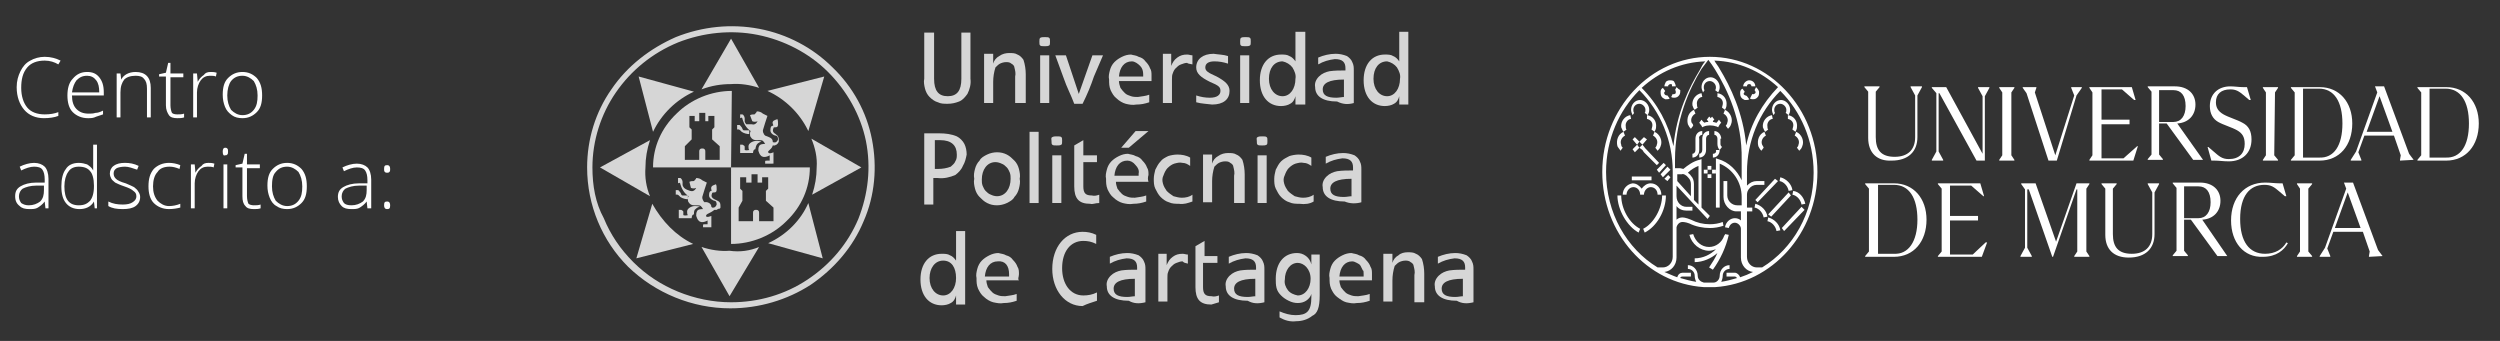 <?xml version="1.0" encoding="utf-8"?>
<!-- Generator: Adobe Illustrator 27.4.0, SVG Export Plug-In . SVG Version: 6.00 Build 0)  -->
<svg version="1.1" id="Capa_1" xmlns="http://www.w3.org/2000/svg" xmlns:xlink="http://www.w3.org/1999/xlink" x="0px" y="0px"
	 viewBox="0 0 330 45" style="enable-background:new 0 0 330 45;" xml:space="preserve">
<rect x="0" y="0" width="330" height="45" fill="#333333" stroke="none"/>
<style type="text/css">
	.st0{fill:#FFFFFF;}
	.st1{opacity:0.8;clip-path:url(#SVGID_00000104673120515449420490000012748382813470281129_);}
	.st2{fill-rule:evenodd;clip-rule:evenodd;fill:#FFFFFF;}
</style>
<g>
	<path class="st0" d="M246.6,18.2l0-6.1l-0.5-0.6v-0.1h2v0.1l-0.5,0.6l0,6c0,1.7,0.7,2.6,2.5,2.6c1.7,0,2.7-0.9,2.7-2.6l0-5.5
		l-0.6-1.1v-0.1h1.5v0.1l-0.6,1.1l0,5.5c0,1.9-1.2,3.1-3.4,3.1C247.8,21.3,246.6,20.2,246.6,18.2"/>
	<polygon class="st0" points="262.6,11.5 262.6,11.6 262,12.7 262,21.2 260.9,21.2 256,12.3 255.9,12.3 255.9,20 256.5,21.1 
		256.5,21.2 255,21.2 255,21.1 255.6,20 255.6,12.3 255,11.6 255,11.5 256.9,11.5 261.7,20.3 261.7,12.7 261.1,11.6 261.1,11.5 	"/>
	<polygon class="st0" points="263.9,11.6 263.9,11.5 265.9,11.5 265.9,11.6 265.5,12.2 265.5,20.5 265.9,21.1 265.9,21.2 
		263.9,21.2 263.9,21.1 264.3,20.5 264.3,12.2 	"/>
	<polygon class="st0" points="274.8,11.5 274.8,11.6 274.1,12.6 271.5,21.2 270.4,21.2 267.5,12.3 267,11.6 267,11.5 268.8,11.5 
		268.8,11.6 268.6,12.2 271.3,20.5 273.8,12.6 273.4,11.6 273.4,11.5 	"/>
	<polygon class="st0" points="282.2,19.3 281.6,21.2 275.8,21.2 275.8,21.1 276.2,20.5 276.2,12.2 275.8,11.6 275.8,11.5 
		281.4,11.5 281.9,13.2 281.7,13.2 280.1,11.8 277.4,11.8 277.4,15.8 281.1,15.8 281.1,16.4 277.4,16.4 277.4,20.9 280.3,20.9 
		282.1,19.3 	"/>
	<path class="st0" d="M290.8,21.1L290.8,21.1l-1.3,0l-3.5-4.8H285l0,4.1l0.5,0.6l0,0.1h-2l0-0.1l0.5-0.6l0-8.3l-0.5-0.6v-0.1l3.6,0
		c1.7,0,2.7,1,2.7,2.4c0,1.4-0.9,2.4-2.4,2.5L290.8,21.1z M285,16.1h1.9c1,0,1.6-0.8,1.6-2.1c0-1.4-0.6-2.1-1.6-2.1l-1.9,0L285,16.1
		z"/>
	<path class="st0" d="M291.4,19.4h0.1l0.7,0.6c0.7,0.6,1.1,1,2,1c1.4,0,2.1-0.8,2.1-2c0-0.9-0.3-1.4-1-1.8c-0.7-0.4-1.8-0.7-2.5-1.1
		c-0.7-0.4-1.1-1.1-1.1-2.1c0-1.6,1.1-2.6,2.7-2.6c0.6,0,1.1,0.1,1.7,0.1h0.5l0.5,1.7h-0.2l-0.7-0.6c-0.7-0.6-1.1-0.8-1.8-0.8
		c-1.2,0-1.9,0.6-1.9,1.7c0,0.7,0.3,1.2,1,1.6c0.7,0.4,1.8,0.7,2.5,1.1c0.8,0.4,1.2,1.1,1.2,2.2c0,1.8-1.2,2.9-3,2.9
		c-0.7,0-1.3-0.1-1.9-0.1h-0.4L291.4,19.4z"/>
	<polygon class="st0" points="298.7,11.6 298.7,11.5 300.7,11.5 300.7,11.6 300.3,12.2 300.2,20.5 300.7,21.1 300.7,21.2 
		298.7,21.2 298.7,21.1 299.1,20.5 299.1,12.2 	"/>
	<path class="st0" d="M310.5,16.3c0,2.9-1.7,4.9-4.3,4.9l-3.8,0v-0.1l0.5-0.6l0-8.3l-0.5-0.6l0-0.1l3.8,0
		C308.8,11.5,310.5,13.5,310.5,16.3 M309.2,16.3c0-2.9-1.1-4.6-3.1-4.6l-2.1,0l0,9.1h2.1C308.1,20.9,309.2,19.2,309.2,16.3"/>
	<path class="st0" d="M318.6,21.1L318.6,21.1l-1.8,0.1v-0.1l0.1-0.6l-0.9-2.6l-3.9,0l-0.8,2.2l0.4,1v0.1h-1.4v-0.1L311,20l2.8-7.8
		l-0.3-0.8h1.2l3.3,8.9L318.6,21.1z M315.8,17.4l-1.7-4.7l-1.7,4.7L315.8,17.4z"/>
	<path class="st0" d="M327.2,16.3c0,2.9-1.7,4.9-4.3,4.9l-3.8,0v-0.1l0.5-0.6l0-8.3l-0.5-0.6l0-0.1h3.8
		C325.5,11.5,327.2,13.5,327.2,16.3 M325.9,16.3c0-2.9-1.1-4.6-3.1-4.6l-2.1,0l0,9.1h2.1C324.8,20.9,325.9,19.2,325.9,16.3"/>
	<path class="st0" d="M254.3,29c0,2.9-1.7,4.9-4.3,4.9l-3.8,0v-0.1l0.5-0.6l0-8.3l-0.5-0.6v-0.1l3.8,0
		C252.6,24.2,254.3,26.2,254.3,29 M253.1,29c0-2.9-1.1-4.6-3.1-4.6l-2.1,0l0,9.1h2.1C251.9,33.6,253.1,31.9,253.1,29"/>
	<polygon class="st0" points="262.3,32 261.6,33.9 255.8,33.9 255.8,33.8 256.3,33.2 256.3,24.9 255.8,24.3 255.8,24.2 261.4,24.2 
		261.9,25.9 261.8,25.9 260.2,24.5 257.4,24.5 257.4,28.5 261.1,28.5 261.1,29.1 257.4,29.1 257.4,33.6 260.4,33.6 262.1,32 	"/>
	<polygon class="st0" points="275.4,24.9 275.4,33.2 275.8,33.8 275.8,33.9 273.8,33.9 273.8,33.8 274.2,33.2 274.2,25 274.1,25 
		271,33.9 270.9,33.9 267.8,25 267.6,25 267.6,32.7 268.2,33.8 268.2,33.9 266.7,33.9 266.7,33.8 267.3,32.7 267.3,25 266.8,24.3 
		266.8,24.2 268.7,24.2 271.4,31.9 274.1,24.2 275.8,24.2 275.8,24.3 	"/>
	<path class="st0" d="M277.9,31l0-6.1l-0.5-0.6v-0.1h2v0.1l-0.5,0.6l0,6c0,1.7,0.7,2.6,2.5,2.6c1.7,0,2.7-0.9,2.7-2.6l0-5.5
		l-0.6-1.1v-0.1h1.5v0.1l-0.6,1.1l0,5.5c0,1.9-1.2,3.1-3.4,3.1C279,34,277.9,32.9,277.9,31"/>
	<path class="st0" d="M294,33.8L294,33.8l-1.3,0l-3.5-4.8h-0.9l0,4.1l0.5,0.6v0.1l-2,0v-0.1l0.5-0.6l0-8.3l-0.5-0.6v-0.1l3.6,0
		c1.7,0,2.7,1,2.7,2.4c0,1.4-0.9,2.4-2.4,2.5L294,33.8z M288.3,28.8h1.9c1,0,1.6-0.8,1.6-2.1c0-1.4-0.6-2.1-1.6-2.1l-1.9,0
		L288.3,28.8z"/>
	<path class="st0" d="M294.5,29.1c0-3,1.8-5,4.5-5c0.7,0,1.3,0.1,1.9,0.1h0.4l0.5,1.7h-0.2l-0.7-0.6c-0.7-0.6-1.1-0.9-2-0.9
		c-1.9,0-3.2,1.4-3.2,4.5c0,3,1.2,4.6,3.3,4.6c1.3,0,2.3-0.6,2.8-1.5l0.2,0.1c-0.5,0.9-1.5,1.8-3.3,1.8
		C296.2,34,294.5,32,294.5,29.1"/>
	<polygon class="st0" points="303.2,24.3 303.2,24.2 305.2,24.2 305.2,24.3 304.7,24.9 304.7,33.2 305.2,33.8 305.2,33.9 
		303.2,33.9 303.2,33.8 303.6,33.2 303.6,24.9 	"/>
	<path class="st0" d="M314.5,33.8L314.5,33.8l-1.8,0.1v-0.1l0.1-0.6l-0.9-2.6l-3.9,0l-0.8,2.2l0.4,1v0.1h-1.4v-0.1l0.7-1.1l2.8-7.8
		l-0.3-0.8h1.2l3.3,8.9L314.5,33.8z M311.6,30.1l-1.7-4.7l-1.7,4.7L311.6,30.1z"/>
	<path class="st0" d="M220.7,11.4l0.5,0c0-0.2-0.1-0.4-0.2-0.6c-0.1-0.2-0.4-0.2-0.6-0.2c-0.2,0-0.4,0.1-0.5,0.2
		c-0.1,0.2-0.2,0.4-0.2,0.6l0.5,0c0-0.1,0-0.2,0.1-0.2c0.1-0.1,0.1-0.1,0.2-0.1c0.1,0,0.2,0,0.2,0.1
		C220.7,11.3,220.7,11.3,220.7,11.4"/>
	<path class="st0" d="M219.7,12.4c0-0.1-0.1-0.2,0-0.2c0-0.1,0.1-0.1,0.1-0.2l-0.3-0.4c-0.2,0.1-0.3,0.3-0.3,0.5
		c0,0.2,0,0.4,0.1,0.6c0.1,0.2,0.3,0.3,0.5,0.4c0.1,0,0.1,0,0.2,0c0.1,0,0.3,0,0.4-0.1l-0.3-0.4C220,12.6,219.8,12.6,219.7,12.4"/>
	<path class="st0" d="M221.3,11.5l-0.2,0.4c0.1,0,0.1,0.1,0.1,0.2c0,0.1,0,0.2,0,0.2c-0.1,0.1-0.3,0.2-0.4,0.1l-0.2,0.4
		c0.1,0.1,0.3,0.1,0.4,0.1c0.3,0,0.5-0.1,0.7-0.4c0.1-0.2,0.1-0.4,0.1-0.6C221.6,11.8,221.5,11.7,221.3,11.5"/>
	<path class="st0" d="M231.2,11.4l0.5,0c0-0.5-0.4-0.8-0.8-0.8c0,0,0,0,0,0c-0.4,0-0.8,0.4-0.8,0.8l0.5,0c0-0.2,0.1-0.3,0.3-0.3
		c0.1,0,0.2,0,0.2,0.1C231.2,11.3,231.2,11.4,231.2,11.4"/>
	<path class="st0" d="M230.4,12.6c-0.1,0-0.1-0.1-0.2-0.1c0-0.1-0.1-0.2,0-0.2c0-0.1,0.1-0.1,0.1-0.2l-0.3-0.4
		c-0.2,0.1-0.3,0.3-0.3,0.5c0,0.2,0,0.4,0.1,0.6c0.1,0.2,0.3,0.3,0.5,0.4c0.1,0,0.1,0,0.2,0c0.1,0,0.3,0,0.4-0.1l-0.3-0.4
		C230.5,12.6,230.4,12.6,230.4,12.6"/>
	<path class="st0" d="M231.8,11.5l-0.2,0.4c0.1,0.1,0.2,0.3,0.1,0.4c-0.1,0.1-0.3,0.2-0.4,0.1L231,13c0.1,0.1,0.3,0.1,0.4,0.1
		c0.3,0,0.5-0.1,0.7-0.4c0.1-0.2,0.1-0.4,0.1-0.6C232.1,11.8,232,11.7,231.8,11.5"/>
	<rect x="215.4" y="23.3" class="st0" width="2.6" height="0.5"/>
	<path class="st0" d="M214,25.8h-0.5c0,1.9,1.3,4.1,2.8,4.9l0.2-0.5C215.1,29.5,214,27.6,214,25.8"/>
	<path class="st0" d="M219.9,25.8h-0.5c0,1.7-1.1,3.7-2.5,4.4l0.2,0.5C218.7,29.9,219.9,27.8,219.9,25.8"/>
	<path class="st0" d="M214.2,25.7h0.5c0-0.5,0.4-1,0.9-1c0.5,0,0.9,0.4,0.9,1h0.5c0-0.5,0.4-1,0.9-1c0.5,0,0.9,0.4,0.9,1h0.5
		c0-0.8-0.6-1.5-1.4-1.5c-0.5,0-0.9,0.3-1.2,0.7c-0.3-0.4-0.7-0.7-1.2-0.7C214.8,24.3,214.2,24.9,214.2,25.7"/>
	<path class="st0" d="M224.6,15.8l-0.3,0.4c0.1,0.1,0.2,0.3,0.3,0.4l0.1,0.2l0.2-0.1c0.5-0.2,1.1-0.2,1.7,0l0.2,0.1l0.1-0.2
		c0.1-0.2,0.2-0.3,0.3-0.4l-0.3-0.4c-0.1,0.1-0.2,0.3-0.3,0.4c-0.2,0-0.3-0.1-0.5-0.1c0-0.1,0.1-0.3,0.2-0.3l-0.3-0.4
		c-0.1,0.1-0.2,0.2-0.2,0.2c-0.1-0.1-0.1-0.2-0.2-0.2l-0.3,0.4c0.1,0.1,0.2,0.2,0.2,0.3c-0.2,0-0.3,0-0.5,0.1
		C224.8,16.1,224.7,15.9,224.6,15.8"/>
	<polygon class="st0" points="219,22.8 219.9,21.8 219.6,21.5 218.7,22.4 	"/>
	<polygon class="st0" points="219.5,23.4 220.5,22.4 220.1,22 219.2,23 	"/>
	<polygon class="st0" points="219.7,23.6 220.1,23.9 220.5,23.4 220.2,23.1 	"/>
	<polygon class="st0" points="216.8,19.1 216.8,19.1 216.8,19.1 216.4,19.5 216.8,19.8 216.8,19.8 217,20.1 217,20.1 218.7,21.8 
		219,21.5 217.2,19.6 217.2,19.6 	"/>
	<rect x="224.9" y="22.4" class="st0" width="0.5" height="0.5"/>
	<rect x="226" y="22.4" class="st0" width="0.5" height="0.5"/>
	<path class="st0" d="M226.1,35.6c1-1.4,1.7-2.9,2.1-4.6l-0.5-0.1c0,0.1,0,0.1-0.1,0.2c-0.3,0.9-1.1,1.5-2,1.5c-1,0-1.8-0.7-2.1-1.7
		l-0.5,0.1c0.3,1.2,1.4,2.1,2.6,2.1c0.3,0,0.6-0.1,0.9-0.2c-0.7,0.7-1.7,1.2-2.8,1.2v0.5c1.1,0,2.2-0.5,3-1.2
		c-0.3,0.7-0.7,1.3-1.1,1.9L226.1,35.6z"/>
	<path class="st0" d="M235,23.4l-0.1,0.5c0.6,0.1,1.1,0.7,1.2,1.3l0.5-0.1C236.5,24.3,235.8,23.6,235,23.4"/>
	<path class="st0" d="M237.8,27l0.5-0.1c-0.2-0.9-0.8-1.6-1.6-1.7l-0.1,0.5C237.2,25.8,237.7,26.4,237.8,27"/>
	<polygon class="st0" points="233.4,28.3 233.8,28.6 236.4,25.8 236.1,25.4 	"/>
	<polygon class="st0" points="234.7,23.9 234.3,23.6 231.7,26.4 232,26.7 	"/>
	<polygon class="st0" points="235.2,30.1 235.5,30.5 238.2,27.7 237.8,27.3 	"/>
	<path class="st0" d="M231.7,26.9l-0.1,0.5c0.6,0.1,1.1,0.7,1.2,1.3l0.5-0.1C233.2,27.8,232.5,27.1,231.7,26.9"/>
	<path class="st0" d="M233.4,28.7l-0.1,0.5c0.6,0.1,1.1,0.7,1.2,1.3l0.5-0.1C234.9,29.6,234.2,28.9,233.4,28.7"/>
	<path class="st0" d="M225.2,19.8v-1.5c0-0.3,0.2-0.5,0.4-0.5v-0.5c-0.5,0-0.9,0.4-0.9,1v1.5c0,0.3-0.2,0.5-0.4,0.5v0.5
		C224.8,20.8,225.2,20.4,225.2,19.8"/>
	<path class="st0" d="M224.7,17.8v-0.5c-0.5,0-0.9,0.4-0.9,1v1.5c0,0.3-0.2,0.5-0.4,0.5v0.5c0.5,0,0.9-0.4,0.9-1v-1.5
		C224.2,18.1,224.4,17.8,224.7,17.8"/>
	<path class="st0" d="M226.1,20.3v0.5c0.5,0,0.9-0.4,0.9-1h-0.5C226.6,20.1,226.4,20.3,226.1,20.3"/>
	<path class="st0" d="M227.2,18.3c0-0.5-0.4-1-0.9-1v0.5c0.2,0,0.4,0.2,0.4,0.5V19c0,0.3,0.1,0.6,0.3,0.8l0.3-0.4
		c-0.1-0.1-0.2-0.2-0.2-0.4V18.3z"/>
	<rect x="225.4" y="21.9" class="st0" width="0.5" height="0.5"/>
	<rect x="225.4" y="23" class="st0" width="0.5" height="0.5"/>
	<polygon class="st0" points="216.4,18.7 216.4,18.7 215.8,18.1 215.5,18.4 216,19 216.1,19.1 	"/>
	<polygon class="st0" points="216.4,18.7 216.8,19.1 217.4,18.4 217,18.1 	"/>
	<polygon class="st0" points="215.8,20.1 216.4,19.5 216.1,19.1 215.5,19.7 	"/>
	<path class="st0" d="M239.9,22.7c0-8.4-6.4-15.2-14.2-15.2c-7.8,0-14.2,6.8-14.2,15.2c0,8.1,5.9,14.7,13.4,15.2c0,0,0,0,0,0l0,0
		c0.3,0,0.5,0,0.8,0c0.2,0,0.5,0,0.7,0l0,0c0,0,0,0,0,0C233.9,37.4,239.9,30.8,239.9,22.7 M230.5,19.2c-0.4-4.3-2.1-7.8-3.5-10.1
		l0,0c-0.2-0.4-0.5-0.7-0.7-1.1c3.2,0.1,6.1,1.4,8.4,3.5C232.6,13.7,231.1,16.3,230.5,19.2 M224.2,27l-0.6-0.6v-2.1
		c0-0.4-0.1-0.8-0.4-1.1c-0.1-0.2-0.3-0.3-0.4-0.4c0.4-0.4,0.9-0.7,1.4-0.9V27z M222.9,23.5c0.2,0.2,0.3,0.5,0.3,0.8v1.6l-1.8-2
		v-0.9l0.6,0C222.2,22.9,222.6,23.1,222.9,23.5 M216.7,11.6c2.3-2.1,5.2-3.4,8.4-3.5c-0.3,0.3-0.5,0.7-0.7,1.1
		c-1.4,2.3-3.1,5.7-3.5,10.1C220.2,16.3,218.8,13.7,216.7,11.6 M212,22.7c0-4.3,1.7-8.1,4.4-10.8c2.8,2.8,4.4,6.7,4.4,10.7v11.3
		c0,0.8-0.6,1.4-1.3,1.4h-0.7C214.7,32.8,212,28.1,212,22.7 M224.9,37.3c-0.4-0.1-0.8-0.4-0.8-0.9h0c0-0.8-0.6-1.4-1.3-1.4v0.5
		c0.5,0,0.9,0.4,0.9,0.9h0c0,0.3,0.1,0.6,0.2,0.8c-0.7-0.1-1.4-0.3-2.1-0.5c0-0.1,0.1-0.2,0.3-0.2h1.1V36h-1.1
		c-0.3,0-0.6,0.2-0.7,0.6c-0.6-0.2-1.2-0.5-1.7-0.7c0.9-0.1,1.6-0.9,1.6-1.9V30c0.1-0.4,0.4-0.7,0.8-0.7c0,0,0.4,0,0.9,0.2
		c0.8,0.4,1.8,0.6,2.7,0.6c0.6,0,1.2-0.1,1.8-0.3l-0.1-0.5c-0.5,0.2-1.1,0.3-1.7,0.3c-0.9,0-1.7-0.2-2.5-0.6
		c-0.7-0.3-1.1-0.3-1.1-0.3c-0.3,0-0.6,0.1-0.8,0.3v-1.8c0.3,0.4,0.8,0.6,1.3,0.6h0.8v-0.5h-0.8c-0.7,0-1.3-0.6-1.3-1.4v-1.4
		l4.1,4.4l0.3-0.4l-1.1-1.1v-6.4l-0.3,0.1c-0.8,0.2-1.5,0.7-2.1,1.2c-0.1,0-0.3-0.1-0.5-0.1l-0.6,0c0-0.1,0-0.8,0-1.1
		c0-5.2,1.9-9.4,3.5-12c0.3-0.4,0.6-0.8,0.9-1.2c0.3,0.4,0.6,0.8,0.9,1.3c1.6,2.6,3.6,6.7,3.5,11.9c0,0.3,0,2.7,0,2.7
		c-0.6-1.3-1.7-2.4-3.1-2.8l-0.3-0.1v6.5h0.5v-5.8c1.7,0.7,2.9,2.4,2.9,4.4v1.1h-0.6c-0.7,0-1.3-0.6-1.3-1.3v-1.9h-0.5V26
		c0,1,0.8,1.9,1.7,1.9h0.6V28h0v1.1c-0.2-0.2-0.5-0.3-0.8-0.3c-0.6,0-1.2,0.5-1.3,1.2l0.5,0.1c0.1-0.4,0.4-0.7,0.8-0.7
		c0.4,0,0.8,0.4,0.8,0.8h0v3.8c0,1,0.7,1.8,1.6,1.9c-0.6,0.3-1.1,0.5-1.7,0.7c-0.1-0.3-0.4-0.6-0.7-0.6h-1.1v0.5h1.1
		c0.1,0,0.2,0.1,0.3,0.2c-0.7,0.2-1.4,0.4-2.1,0.5c0.1-0.2,0.2-0.5,0.2-0.8h0c0-0.5,0.4-0.9,0.9-0.9V35c-0.7,0-1.3,0.6-1.3,1.4h0
		c0,0.5-0.4,0.9-0.8,0.9c-0.2,0-0.5,0-0.7,0C225.4,37.3,225.2,37.3,224.9,37.3 M232.6,35.3h-0.7c-0.7,0-1.3-0.6-1.3-1.4v-6h0.7v-0.5
		h-0.7v-1.7c0-0.3,0.1-0.6,0.3-0.8c0.2-0.3,0.6-0.5,1-0.5l1,0v-0.5l-1,0c-0.5,0-0.9,0.2-1.3,0.6v-1.8c0-4,1.6-7.9,4.4-10.7
		c2.7,2.7,4.4,6.5,4.4,10.8C239.4,28.1,236.7,32.8,232.6,35.3"/>
	<path class="st0" d="M215.7,14.9c-0.1-0.1-0.1-0.3-0.1-0.4c0-0.4,0.3-0.8,0.8-0.8c0.4,0,0.8,0.4,0.8,0.8c0,0.1,0,0.3-0.1,0.4
		l0.4,0.3c0.1-0.2,0.2-0.4,0.2-0.7c0-0.7-0.6-1.3-1.2-1.3c-0.7,0-1.2,0.6-1.2,1.3c0,0.2,0.1,0.5,0.2,0.7L215.7,14.9z"/>
	<path class="st0" d="M213.9,19.9l0.3-0.4c-0.1-0.1-0.2-0.2-0.2-0.4c-0.2-0.5,0.1-1,0.5-1.2l-0.2-0.5c-0.7,0.3-1,1.1-0.8,1.9
		C213.6,19.5,213.8,19.7,213.9,19.9"/>
	<path class="st0" d="M214.3,17.4l0.4-0.3c-0.1-0.1-0.1-0.3-0.1-0.4c-0.1-0.5,0.3-1,0.7-1l-0.1-0.5c-0.7,0.1-1.3,0.8-1.2,1.6
		C214.1,17,214.2,17.3,214.3,17.4"/>
	<path class="st0" d="M218.2,17.9c0.4,0.2,0.7,0.7,0.5,1.2c0,0.1-0.1,0.3-0.2,0.4l0.3,0.4c0.2-0.2,0.3-0.3,0.4-0.6
		c0.3-0.7-0.1-1.6-0.8-1.9L218.2,17.9z"/>
	<path class="st0" d="M217.4,15.7c0.5,0.1,0.8,0.5,0.7,1c0,0.1-0.1,0.3-0.1,0.4l0.4,0.3c0.1-0.2,0.2-0.4,0.2-0.6
		c0.1-0.8-0.4-1.5-1.2-1.6L217.4,15.7z"/>
	<path class="st0" d="M234.3,14.9c-0.1-0.1-0.1-0.3-0.1-0.4c0-0.4,0.3-0.8,0.8-0.8c0.4,0,0.8,0.4,0.8,0.8c0,0.1,0,0.3-0.1,0.4
		l0.4,0.3c0.1-0.2,0.2-0.4,0.2-0.7c0-0.7-0.6-1.3-1.2-1.3c-0.7,0-1.2,0.6-1.2,1.3c0,0.2,0.1,0.5,0.2,0.7L234.3,14.9z"/>
	<path class="st0" d="M232.6,19.1c-0.2-0.5,0.1-1,0.5-1.2l-0.2-0.5c-0.7,0.3-1,1.1-0.8,1.9c0.1,0.2,0.2,0.4,0.4,0.6l0.3-0.4
		C232.8,19.4,232.7,19.3,232.6,19.1"/>
	<path class="st0" d="M233,17.4l0.4-0.3c-0.1-0.1-0.1-0.3-0.1-0.4c-0.1-0.5,0.3-1,0.7-1l-0.1-0.5c-0.7,0.1-1.3,0.8-1.2,1.6
		C232.8,17,232.9,17.3,233,17.4"/>
	<path class="st0" d="M236.9,17.9c0.4,0.2,0.7,0.7,0.5,1.2c0,0.1-0.1,0.3-0.2,0.4l0.3,0.4c0.2-0.2,0.3-0.3,0.4-0.6
		c0.3-0.7-0.1-1.6-0.8-1.9L236.9,17.9z"/>
	<path class="st0" d="M236,15.7c0.5,0.1,0.8,0.5,0.7,1c0,0.1-0.1,0.3-0.1,0.4l0.4,0.3c0.1-0.2,0.2-0.4,0.2-0.6
		c0.1-0.8-0.4-1.5-1.2-1.6L236,15.7z"/>
	<path class="st0" d="M225,11.9c-0.1-0.1-0.1-0.3-0.1-0.4c0-0.4,0.3-0.8,0.8-0.8c0.4,0,0.8,0.4,0.8,0.8c0,0.1,0,0.3-0.1,0.4l0.4,0.3
		c0.1-0.2,0.2-0.4,0.2-0.7c0-0.7-0.6-1.3-1.2-1.3c-0.7,0-1.2,0.6-1.2,1.3c0,0.2,0.1,0.5,0.2,0.7L225,11.9z"/>
	<path class="st0" d="M223.3,16.2c-0.2-0.5,0.1-1,0.5-1.2l-0.2-0.5c-0.7,0.3-1,1.1-0.8,1.9c0.1,0.2,0.2,0.4,0.4,0.6l0.3-0.4
		C223.5,16.4,223.4,16.3,223.3,16.2"/>
	<path class="st0" d="M223.7,14.5l0.4-0.3c-0.1-0.1-0.1-0.3-0.1-0.4c-0.1-0.5,0.3-1,0.7-1l-0.1-0.5c-0.7,0.1-1.3,0.8-1.2,1.6
		C223.5,14.1,223.5,14.3,223.7,14.5"/>
	<path class="st0" d="M227.5,15c0.4,0.2,0.7,0.7,0.5,1.2c0,0.1-0.1,0.3-0.2,0.4l0.3,0.4c0.2-0.2,0.3-0.3,0.4-0.6
		c0.3-0.7-0.1-1.6-0.8-1.9L227.5,15z"/>
	<path class="st0" d="M226.7,12.8c0.5,0.1,0.8,0.5,0.7,1c0,0.1-0.1,0.3-0.1,0.4l0.4,0.3c0.1-0.2,0.2-0.4,0.2-0.6
		c0.1-0.8-0.4-1.5-1.2-1.6L226.7,12.8z"/>
</g>
<g>
	<g>
		<g>
			<defs>
				<rect id="SVGID_1_" x="77.5" y="3.5" width="117" height="39"/>
			</defs>
			<clipPath id="SVGID_00000134250097919590221810000018370255286312867228_">
				<use xlink:href="#SVGID_1_"  style="overflow:visible;"/>
			</clipPath>
			<g style="opacity:0.8;clip-path:url(#SVGID_00000134250097919590221810000018370255286312867228_);">
				<path class="st2" d="M127.4,39.9v-9.4h-1.2v3.9c-0.2-0.3-0.5-0.6-0.8-0.7c-0.3-0.2-0.7-0.2-1.1-0.2c-1.7,0-2.8,1.3-2.8,3.4
					s1.1,3.4,2.8,3.4c0.4,0,0.9-0.1,1.2-0.3c0.4-0.2,0.6-0.6,0.7-1v1.2h1.2V39.9z M126.2,36.7c0,1.3-0.7,2.3-1.7,2.3
					s-1.8-0.9-1.8-2.3c0-1.3,0.7-2.3,1.8-2.3C125.6,34.4,126.2,35.3,126.2,36.7z"/>
				<path class="st2" d="M134.5,36.2c0-0.4,0-0.7-0.2-1c-0.1-0.3-0.3-0.6-0.6-0.9c-0.2-0.3-0.5-0.5-0.9-0.6c-0.3-0.2-0.7-0.2-1-0.3
					c-0.4,0-0.8,0.1-1.2,0.3s-0.7,0.4-1,0.7s-0.5,0.7-0.6,1.1c-0.1,0.4-0.2,0.8-0.1,1.2c0,0.5,0,0.9,0.2,1.4
					c0.2,0.4,0.4,0.8,0.8,1.1c0.3,0.3,0.8,0.6,1.2,0.7c0.5,0.1,0.9,0.2,1.4,0.1c0.6,0,1.1-0.1,1.7-0.3v-0.9c-0.5,0.2-1,0.2-1.5,0.3
					c-0.3,0-0.6,0-0.9-0.1c-0.3-0.1-0.6-0.2-0.8-0.4s-0.4-0.4-0.6-0.7c-0.1-0.3-0.2-0.6-0.2-0.9h4.3
					C134.3,36.8,134.5,36.6,134.5,36.2z M133.2,36.2v0.3H130c0.1-1.2,0.7-2,1.7-2C132.7,34.4,133.2,35.1,133.2,36.2z"/>
				<path class="st2" d="M144.8,39.7v-1.1c-0.6,0.3-1.2,0.4-1.8,0.4c-1.7,0-2.8-1.5-2.8-3.6c0-2.2,1.1-3.6,2.8-3.6
					c0.6,0,1.1,0.1,1.7,0.4V31c-0.6-0.3-1.2-0.4-1.8-0.4c-2.3,0-4,2-4,4.9c0,2.8,1.7,4.9,4,4.9C143.5,40.1,144.2,39.9,144.8,39.7z"
					/>
				<path class="st2" d="M151.2,39.9v-4.3c0-0.4,0-0.7-0.2-1.1c-0.1-0.3-0.4-0.6-0.7-0.8c-0.5-0.2-1-0.3-1.5-0.3
					c-0.8,0-1.6,0.2-2.3,0.5v0.9c0.7-0.4,1.4-0.6,2.2-0.7c1,0,1.4,0.4,1.4,1.2v0.3c-0.7,0-1.4,0-2.1,0.1c-0.5,0.1-1,0.3-1.4,0.7
					s-0.6,0.9-0.5,1.4c0,1.2,1,1.9,2.9,1.9C149.7,40.1,150.4,40.1,151.2,39.9z M149.9,39.1c-0.4,0-0.7,0.1-1.1,0.1
					c-1.2,0-1.8-0.3-1.8-1.1s0.8-1.3,2.8-1.3v2.3H149.9z"/>
				<path class="st2" d="M156.8,34.8v-1.2c-0.3,0-0.4-0.1-0.7-0.1c-0.5,0-0.9,0.1-1.3,0.4c-0.4,0.3-0.6,0.6-0.8,1.1v-1.5h-1.1v6.3
					h1.2v-3.1c0-0.3,0-0.6,0.1-0.8c0.1-0.3,0.2-0.5,0.4-0.7s0.4-0.4,0.7-0.5s0.5-0.2,0.8-0.2C156.3,34.7,156.4,34.7,156.8,34.8z"/>
				<path class="st2" d="M160.9,39.9V39c-0.3,0.1-0.6,0.2-1,0.1c-0.8,0-1.1-0.3-1.1-1.2v-3.2h1.9v-0.9H159v-2l-1.2,0.7v5.4
					c0,1.6,0.6,2.3,2.1,2.3C160.2,40.1,160.6,40,160.9,39.9z"/>
				<path class="st2" d="M166.9,39.9v-4.3c0-0.4,0-0.7-0.2-1.1c-0.1-0.3-0.4-0.6-0.7-0.8c-0.5-0.2-1-0.3-1.5-0.3
					c-0.8,0-1.6,0.2-2.3,0.5v0.9c0.7-0.4,1.4-0.6,2.2-0.7c1,0,1.4,0.4,1.4,1.2v0.3c-0.7,0-1.4,0-2.1,0.1c-0.5,0.1-1,0.3-1.4,0.7
					s-0.6,0.9-0.5,1.4c0,1.2,1,1.9,2.9,1.9C165.4,40.1,166.1,40.1,166.9,39.9z M165.8,39.1c-0.4,0-0.7,0.1-1.1,0.1
					c-1.2,0-1.8-0.3-1.8-1.1s0.8-1.3,2.8-1.3v2.3H165.8z"/>
				<path class="st2" d="M174.2,39v-5.4h-1.1v1.3c-0.1-0.4-0.3-0.8-0.7-1.1s-0.8-0.4-1.2-0.4c-1.7,0-2.8,1.3-2.8,3.4
					c0,0.4,0,0.8,0.1,1.2s0.3,0.7,0.6,1s0.6,0.5,1,0.7s0.8,0.3,1.2,0.3s0.8-0.1,1.1-0.3s0.6-0.5,0.7-0.9v0.4c0,1.9-0.6,2.4-2.1,2.4
					c-0.7,0-1.4-0.2-2.1-0.5v0.8c0.7,0.4,1.4,0.6,2.2,0.5c0.7,0,1.5-0.2,2.1-0.7C173.9,41.4,174.2,40.6,174.2,39z M173,36.8
					c0,1.2-0.7,2.2-1.7,2.2c-0.5-0.1-1-0.3-1.3-0.7s-0.5-0.9-0.4-1.4c0-1.2,0.7-2.2,1.7-2.2C172.1,34.7,173,35.5,173,36.8z"/>
				<path class="st2" d="M181.1,36.2c0-0.4,0-0.7-0.2-1c-0.1-0.3-0.3-0.6-0.6-0.9c-0.2-0.3-0.5-0.5-0.9-0.6c-0.3-0.2-0.7-0.2-1-0.3
					c-0.4,0-0.8,0.1-1.2,0.3s-0.7,0.4-1,0.7s-0.5,0.7-0.6,1.1s-0.2,0.8-0.1,1.2c0,0.5,0,0.9,0.2,1.4c0.2,0.4,0.4,0.8,0.8,1.1
					s0.8,0.6,1.2,0.7c0.5,0.1,0.9,0.2,1.4,0.1c0.6,0,1.1-0.1,1.7-0.3v-0.9c-0.5,0.2-1,0.2-1.5,0.3c-0.3,0-0.6,0-0.9-0.1
					c-0.3-0.1-0.6-0.2-0.8-0.4s-0.4-0.4-0.6-0.7c-0.1-0.3-0.2-0.6-0.2-0.9h4.3L181.1,36.2L181.1,36.2z M180,36.2v0.3h-3.2
					c0.1-1.2,0.7-2,1.7-2c0.2,0,0.4,0.1,0.6,0.2c0.2,0.1,0.4,0.2,0.5,0.4s0.2,0.4,0.3,0.6C180,35.7,180,35.9,180,36.2z"/>
				<path class="st2" d="M188,39.9v-3.8c0-0.6-0.1-1.3-0.3-1.9c-0.2-0.3-0.5-0.6-0.8-0.7c-0.3-0.2-0.7-0.2-1.1-0.2
					c-0.4,0-0.9,0.1-1.2,0.4c-0.4,0.2-0.7,0.6-0.8,1v-1.2h-1.2v6.3h1.2V37c0-0.6,0.1-1.3,0.3-1.9c0.2-0.2,0.4-0.4,0.6-0.5
					c0.2-0.1,0.5-0.2,0.8-0.2c0.2,0,0.5,0,0.7,0.2c0.2,0.1,0.4,0.3,0.4,0.5c0.1,0.4,0.2,0.8,0.1,1.2v3.6
					C186.7,39.9,188,39.9,188,39.9z"/>
				<path class="st2" d="M194.5,39.9v-4.3c0-0.4,0-0.7-0.2-1.1c-0.1-0.3-0.4-0.6-0.7-0.8c-0.5-0.2-1-0.3-1.5-0.3
					c-0.8,0-1.6,0.2-2.3,0.5v0.9c0.7-0.4,1.4-0.6,2.2-0.7c1,0,1.4,0.4,1.4,1.2v0.3c-0.7,0-1.4,0-2.1,0.1c-0.5,0.1-1,0.3-1.4,0.7
					s-0.6,0.9-0.5,1.4c0,1.2,1,1.9,2.9,1.9C193,40.1,193.7,40.1,194.5,39.9z M193.2,39.1c-0.4,0-0.7,0.1-1.1,0.1
					c-1.2,0-1.8-0.3-1.8-1.1s0.8-1.3,2.8-1.3v2.3H193.2z"/>
				<path class="st2" d="M127.6,20.4c0-0.5-0.1-1-0.3-1.4s-0.6-0.8-1-1c-0.7-0.3-1.5-0.4-2.3-0.4h-2V27h1.2v-3.5h0.6
					c0.8,0.1,1.6-0.1,2.3-0.4c0.4-0.3,0.8-0.7,1-1.2C127.4,21.4,127.5,20.9,127.6,20.4z M126.3,20.4c0,0.3,0,0.6-0.2,0.9
					c-0.1,0.3-0.4,0.5-0.6,0.7c-0.5,0.2-1.1,0.3-1.7,0.3h-0.4v-3.8h0.7C125.6,18.5,126.3,19.2,126.3,20.4z"/>
				<path class="st2" d="M134.6,23.6c0.1-0.4,0-0.9-0.1-1.3s-0.3-0.8-0.6-1.1c-0.3-0.3-0.6-0.6-1-0.8s-0.8-0.3-1.3-0.3
					c-0.4,0-0.9,0.1-1.3,0.3c-0.4,0.2-0.8,0.4-1,0.8c-0.3,0.3-0.5,0.7-0.6,1.1s-0.2,0.8-0.1,1.3c-0.1,0.4,0,0.9,0.1,1.3
					s0.3,0.8,0.6,1.1c0.3,0.3,0.6,0.6,1,0.8c0.4,0.2,0.8,0.3,1.3,0.3c0.4,0,0.9-0.1,1.3-0.3c0.4-0.2,0.8-0.4,1-0.8
					c0.3-0.3,0.5-0.7,0.6-1.1S134.7,24,134.6,23.6z M133.4,23.6c0,1.3-0.7,2.3-1.8,2.3c-0.3,0-0.6-0.1-0.8-0.2
					c-0.3-0.1-0.5-0.3-0.7-0.5s-0.3-0.5-0.4-0.7c-0.1-0.3-0.1-0.5-0.1-0.8c0-1.3,0.7-2.3,1.8-2.3c0.3,0,0.6,0.1,0.8,0.2
					c0.3,0.1,0.5,0.3,0.7,0.5s0.3,0.5,0.4,0.7C133.4,23.1,133.4,23.3,133.4,23.6z"/>
				<path class="st0" d="M137.1,17.4h-1.2v9.4h1.2V17.4z"/>
				<path class="st2" d="M140.2,18.6c0-0.3,0-0.4-0.1-0.5s-0.3-0.1-0.6-0.1s-0.4,0-0.6,0.1s-0.1,0.3-0.1,0.5c0,0.3,0,0.4,0.1,0.5
					s0.3,0.1,0.6,0.1s0.4,0,0.6-0.1C140.2,19,140.2,18.9,140.2,18.6z M140.1,26.8v-6.3h-1.2v6.3H140.1z"/>
				<path class="st2" d="M145.1,26.8v-1.1c-0.3,0.1-0.6,0.2-1,0.1c-0.8,0-1.1-0.3-1.1-1.2v-3.2h1.8v-0.9H143v-2l-1.2,0.7v5.4
					c0,1.6,0.6,2.3,2.1,2.3C144.3,27,144.5,26.8,145.1,26.8z"/>
				<path class="st2" d="M151.6,17.3h-1.7l-1.9,2.2h1L151.6,17.3z M151.6,23.1c0-0.4,0-0.7-0.2-1c-0.1-0.3-0.3-0.6-0.6-0.9
					c-0.2-0.3-0.5-0.5-0.9-0.6c-0.3-0.2-0.7-0.2-1-0.3c-0.4,0-0.8,0.1-1.2,0.3c-0.4,0.2-0.7,0.4-1,0.7c-0.3,0.3-0.5,0.7-0.6,1.1
					s-0.2,0.8-0.1,1.2c0,0.5,0,0.9,0.2,1.4c0.2,0.4,0.4,0.8,0.8,1.1c0.3,0.3,0.8,0.6,1.2,0.7s0.9,0.2,1.4,0.1c0.6,0,1.1-0.1,1.7-0.3
					v-0.8c-0.5,0.2-1,0.2-1.5,0.3c-0.3,0-0.6,0-0.9-0.1s-0.6-0.2-0.8-0.4c-0.2-0.2-0.4-0.4-0.6-0.7c-0.1-0.3-0.2-0.6-0.2-0.9h4.3
					C151.5,23.7,151.5,23.4,151.6,23.1z M150.3,22.9v0.3h-3.2c0.1-1.2,0.7-2,1.7-2c0.4,0,0.8,0.2,1.1,0.6
					C150.2,22.1,150.4,22.5,150.3,22.9z"/>
				<path class="st2" d="M157.4,26.6v-0.9c-0.4,0.3-0.9,0.4-1.4,0.4c-0.4,0-0.7-0.1-1.1-0.2c-0.3-0.2-0.6-0.4-0.9-0.7
					c-0.2-0.3-0.4-0.6-0.5-1s-0.1-0.7,0.1-1.1c0.1-0.3,0.3-0.7,0.5-0.9c0.3-0.3,0.6-0.5,0.9-0.6c0.4-0.1,0.7-0.2,1.1-0.1
					c0.4,0,0.7,0.2,1,0.4v-1.1c-0.5-0.3-1.1-0.4-1.7-0.4c-0.4,0-0.9,0.1-1.2,0.2c-0.4,0.2-0.8,0.4-1,0.7c-0.3,0.3-0.5,0.7-0.7,1.1
					c-0.1,0.4-0.2,0.8-0.2,1.2c0,0.4,0,0.9,0.2,1.3s0.4,0.8,0.7,1.1c0.3,0.3,0.7,0.6,1.1,0.7c0.4,0.2,0.9,0.2,1.3,0.2
					C156.3,27,156.8,26.8,157.4,26.6z"/>
				<path class="st2" d="M164.3,26.8V23c0-0.6-0.1-1.3-0.3-1.9c-0.2-0.3-0.5-0.6-0.8-0.7c-0.3-0.2-0.7-0.2-1.1-0.2
					c-0.4,0-0.9,0.1-1.3,0.4c-0.4,0.2-0.7,0.6-0.8,1v-1.2h-1.2v6.3h1.2v-2.8c0-0.6,0.1-1.3,0.3-1.9c0.2-0.2,0.4-0.4,0.6-0.5
					c0.2-0.1,0.5-0.2,0.8-0.2c0.2,0,0.5,0,0.7,0.2c0.2,0.1,0.4,0.3,0.4,0.5c0.1,0.4,0.2,0.8,0.1,1.2v3.6H164.3z"/>
				<path class="st2" d="M167.3,18.6c0-0.3,0-0.4-0.1-0.5s-0.3-0.1-0.6-0.1s-0.4,0-0.6,0.1s-0.1,0.3-0.1,0.5c0,0.3,0,0.4,0.1,0.5
					s0.3,0.1,0.6,0.1s0.4,0,0.6-0.1C167.3,19,167.3,18.9,167.3,18.6z M167.2,26.8v-6.3H166v6.3H167.2z"/>
				<path class="st2" d="M173.4,26.6v-0.9c-0.4,0.3-0.9,0.4-1.4,0.4c-0.4,0-0.7-0.1-1.1-0.2c-0.3-0.2-0.6-0.4-0.9-0.7
					c-0.2-0.3-0.4-0.6-0.5-1s-0.1-0.7,0.1-1.1c0.1-0.3,0.3-0.7,0.5-0.9c0.3-0.3,0.6-0.5,0.9-0.6c0.4-0.1,0.7-0.2,1.1-0.1
					c0.4,0,0.7,0.2,1,0.4v-1.1c-0.5-0.3-1.1-0.4-1.7-0.4c-0.4,0-0.9,0.1-1.2,0.2c-0.4,0.2-0.8,0.4-1.1,0.7c-0.3,0.3-0.5,0.7-0.7,1.1
					c-0.1,0.4-0.2,0.8-0.2,1.2c0,0.4,0,0.9,0.2,1.3s0.4,0.8,0.7,1.1c0.3,0.3,0.7,0.6,1.1,0.7c0.4,0.2,0.9,0.2,1.3,0.2
					C172.3,27,172.9,26.9,173.4,26.6z"/>
				<path class="st2" d="M179.7,26.7v-4.3c0-0.4,0-0.7-0.2-1.1c-0.1-0.3-0.4-0.6-0.7-0.8c-0.5-0.2-1-0.3-1.5-0.3
					c-0.8,0-1.6,0.2-2.3,0.5v0.9c0.7-0.4,1.4-0.6,2.2-0.7c1,0,1.4,0.4,1.4,1.2v0.4c-0.7,0-1.4,0-2.1,0.1c-0.5,0.1-1,0.3-1.4,0.7
					c-0.4,0.4-0.6,0.9-0.5,1.4c0,1.2,1,1.9,2.9,1.9C178.2,26.9,179,26.9,179.7,26.7z M178.5,25.9c-0.4,0-0.7,0.1-1.1,0.1
					c-1.2,0-1.8-0.3-1.8-1.1c0-0.8,0.8-1.3,2.8-1.3v2.3H178.5z"/>
				<path class="st2" d="M128.1,10.4V4.3h-1.2v6.1c0,1.6-0.6,2.3-1.8,2.3c-1.2,0-1.8-0.7-1.8-2.3V4.3H122v6.1
					c-0.1,0.4,0,0.9,0.1,1.3c0.1,0.4,0.3,0.8,0.6,1.1c0.3,0.3,0.7,0.6,1.1,0.7c0.4,0.2,0.8,0.2,1.3,0.2s1-0.1,1.5-0.3
					c0.5-0.2,0.8-0.6,1.1-1C128,11.8,128.2,11.1,128.1,10.4z"/>
				<path class="st2" d="M135.4,13.6V9.8c0-0.6-0.1-1.3-0.3-1.9c-0.2-0.3-0.5-0.6-0.8-0.7C134,7,133.6,7,133.2,7
					c-0.4,0-0.9,0.1-1.3,0.4c-0.4,0.2-0.7,0.6-0.8,1V7.1h-1.2v6.5h1.2v-2.8c0-0.6,0.1-1.3,0.3-1.9c0.2-0.2,0.4-0.4,0.6-0.5
					c0.2-0.1,0.5-0.2,0.8-0.2c0.2,0,0.5,0,0.7,0.2c0.2,0.1,0.4,0.3,0.4,0.5c0.1,0.4,0.2,0.8,0.1,1.2v3.5H135.4z"/>
				<path class="st2" d="M138.6,5.5c0-0.3,0-0.4-0.1-0.5s-0.3-0.1-0.6-0.1s-0.4,0-0.6,0.1c-0.1,0.1-0.1,0.3-0.1,0.5
					c0,0.3,0,0.4,0.1,0.5s0.3,0.1,0.6,0.1s0.4,0,0.6-0.1C138.6,5.9,138.6,5.8,138.6,5.5z M138.5,13.6V7.3h-1.2v6.3H138.5z"/>
				<path class="st2" d="M145.6,7.3h-1.4l-1.8,5.1l-1.7-5.1h-1.4l1.1,3c0.4,1.2,1,2.3,1.4,3.4h1.1c0.6-1.2,1.1-2.4,1.5-3.6
					L145.6,7.3z"/>
				<path class="st2" d="M152,10c0-0.4,0-0.7-0.2-1c-0.1-0.3-0.3-0.6-0.6-0.9c-0.2-0.3-0.5-0.5-0.9-0.6c-0.3-0.2-0.7-0.2-1-0.3
					c-0.4,0-0.8,0.1-1.2,0.3c-0.4,0.2-0.7,0.4-1,0.7c-0.3,0.3-0.5,0.7-0.6,1.1c-0.1,0.4-0.2,0.8-0.1,1.2c0,0.5,0,0.9,0.2,1.4
					c0.2,0.4,0.4,0.8,0.8,1.1c0.3,0.3,0.8,0.6,1.2,0.7c0.4,0.1,0.9,0.2,1.4,0.1c0.6,0,1.1-0.1,1.7-0.3v-1c-0.5,0.2-1,0.2-1.5,0.3
					c-0.3,0-0.6,0-0.9-0.1c-0.3-0.1-0.6-0.2-0.8-0.4s-0.4-0.4-0.6-0.7c-0.1-0.3-0.2-0.6-0.2-0.9h4.3L152,10L152,10z M150.9,9.8v0.3
					h-3.2c0.1-1.2,0.7-2,1.7-2c0.4,0,0.8,0.3,1.1,0.6C150.8,9,150.9,9.4,150.9,9.8z"/>
				<path class="st2" d="M157.4,8.5V7.3c-0.3,0-0.4-0.1-0.7-0.1c-0.5,0-0.9,0.1-1.3,0.4c-0.4,0.3-0.6,0.6-0.8,1.1V7.1h-1.1v6.5h1.2
					v-3.1c0-0.3,0-0.6,0.1-0.8c0.1-0.3,0.2-0.5,0.4-0.7s0.4-0.4,0.7-0.5s0.5-0.2,0.8-0.2C156.8,8.4,156.9,8.4,157.4,8.5z"/>
				<path class="st2" d="M162.3,12c0-0.8-0.6-1.3-1.7-1.9c-1.1-0.5-1.5-0.7-1.5-1.2s0.4-0.8,1.2-0.8c0.6,0,1.2,0.1,1.8,0.3v-1
					c-0.6-0.2-1.3-0.2-1.9-0.3c-1.4,0-2.3,0.7-2.3,1.8c0,0.8,0.6,1.3,1.8,1.9c1.2,0.5,1.4,0.7,1.4,1.2s-0.4,0.9-1.4,0.9
					c-0.6,0-1.2-0.1-1.8-0.3v0.9c0.7,0.2,1.4,0.2,2.1,0.3C161.5,13.8,162.3,13.1,162.3,12z"/>
				<path class="st2" d="M165.1,5.5c0-0.3,0-0.4-0.1-0.5s-0.3-0.1-0.6-0.1s-0.4,0-0.6,0.1c-0.1,0.1-0.1,0.3-0.1,0.5
					c0,0.3,0,0.4,0.1,0.5s0.3,0.1,0.6,0.1s0.4,0,0.6-0.1C165.1,5.9,165.1,5.8,165.1,5.5z M164.9,13.6V7.3h-1.2v6.3H164.9z"/>
				<path class="st2" d="M172.3,13.6V4.2H171v3.9c-0.2-0.3-0.5-0.6-0.8-0.7c-0.3-0.2-0.7-0.2-1.1-0.2c-1.7,0-2.8,1.3-2.8,3.4
					s1.1,3.4,2.8,3.4c0.4,0,0.9-0.1,1.2-0.3c0.4-0.2,0.6-0.6,0.7-1v1.1h1.3V13.6z M171,10.4c0,1.3-0.7,2.3-1.7,2.3s-1.8-0.9-1.8-2.3
					s0.7-2.3,1.8-2.3c0.5,0.1,1,0.4,1.3,0.8C170.9,9.4,171.1,9.9,171,10.4z"/>
				<path class="st2" d="M178.7,13.6V9.3c0-0.4,0-0.7-0.2-1.1c-0.1-0.3-0.4-0.6-0.7-0.8c-0.5-0.2-1-0.3-1.5-0.3
					c-0.8,0-1.6,0.2-2.3,0.5v0.9c0.7-0.4,1.4-0.6,2.2-0.7c1,0,1.4,0.4,1.4,1.2v0.3c-0.7,0-1.4,0-2.1,0.1c-0.5,0.1-1,0.3-1.4,0.7
					s-0.6,0.9-0.5,1.4c0,1.2,1,1.9,2.9,1.9C177.3,13.8,178,13.8,178.7,13.6z M177.5,12.8c-0.4,0-0.7,0.1-1.1,0.1
					c-1.2,0-1.8-0.3-1.8-1.1s0.8-1.3,2.8-1.3v2.3H177.5z"/>
				<path class="st2" d="M185.9,13.6V4.2h-1.2v3.9c-0.2-0.3-0.5-0.6-0.8-0.7c-0.3-0.2-0.7-0.2-1.1-0.2c-1.7,0-2.8,1.3-2.8,3.4
					s1.1,3.4,2.8,3.4c0.4,0,0.9-0.1,1.2-0.3c0.4-0.2,0.6-0.6,0.7-1v1.1h1.2V13.6z M184.8,10.4c0,1.3-0.7,2.3-1.7,2.3
					s-1.8-0.9-1.8-2.3s0.7-2.3,1.8-2.3c0.5,0.1,1,0.4,1.3,0.8C184.7,9.4,184.9,9.9,184.8,10.4z"/>
				<path class="st2" d="M86.2,17.4l-1.9-7.3l7.3,2C89.2,13.2,87.3,15.1,86.2,17.4z M85.8,25.9l-6.6-3.8l6.6-3.6
					c-0.4,1.2-0.6,2.4-0.6,3.6C85.1,23.4,85.3,24.7,85.8,25.9z M91.5,32.2L84,34.1l2.1-7.2C87.4,29.2,89.2,31.1,91.5,32.2z
					 M100.2,32.6l-3.9,6.5l-3.7-6.5c1.2,0.4,2.5,0.6,3.7,0.5C97.7,33.3,99,33.1,100.2,32.6z M106.7,26.8l1.9,7.3l-7.2-2
					C103.8,31,105.7,29.1,106.7,26.8z M107.1,18.3l6.6,3.8l-6.5,3.6c0.4-1.2,0.6-2.4,0.6-3.6C107.9,20.8,107.6,19.5,107.1,18.3z
					 M101.3,12l7.5-1.9l-2.1,7.2C105.6,15,103.7,13.1,101.3,12z M96.5,5.1l3.7,6.5c-1.2-0.4-2.5-0.6-3.7-0.5c-1.3,0-2.6,0.2-3.9,0.7
					L96.5,5.1z"/>
				<path class="st2" d="M102,18.7C102,18.8,102.1,18.8,102,18.7c0.1,0.1,0.1,0.1,0.1,0.1h0.1c0,0,0,0,0.1,0s0.3-0.1,0.4-0.4
					c0-0.3-0.1-0.5-0.3-0.5s-0.8-0.3-0.7-0.8c0-0.3,0.1-0.5,0.3-0.5s-0.1-0.3,0-0.5c0.1-0.3,0.6-0.3,0.6-0.4
					c0.1,0.2,0.1,0.4,0.1,0.7c0,0.3-0.1,0.4-0.3,0.4s-0.3,0-0.3,0.1s-0.3,0.5,0.3,0.8c0,0.1,0.4,0.1,0.4,0.8c0,0.1,0,0.2,0,0.2
					c0,0.1-0.1,0.1-0.1,0.2c-0.1,0.1-0.1,0.1-0.2,0.2c-0.1,0-0.2,0.1-0.2,0.1H102c-0.1,0.5-0.7,0.7-0.6,0.9c0.1,0.3,0.7,0,0.7,0v1.5
					H101v-0.3c0-0.1,0.1-0.1,0.3-0.1h0.3v-0.7c0,0-0.8,0.5-1.2,0c-0.2-0.2-0.2-0.4-0.3-0.6c0-0.2,0-0.4,0.1-0.6
					c0.1-0.3,0.6-0.3,0.8-0.3c-0.1-0.2-0.2-0.3-0.3-0.4c-0.1-0.1-0.3-0.1-0.5-0.1c-0.3,0-0.8,0.1-1.1-0.4C99,18,99,17.8,99,17.7
					s0-0.3,0.1-0.4c-0.3-0.2-0.5-0.4-0.7-0.7S98.1,16,98,15.7c0-0.3-0.3-0.1-0.3-0.1v-0.5H98c0.1,0,0.3,0.3,0.3,0.5
					c0,0.1,0,0.3,0,0.4c0,0.1,0.1,0.3,0.2,0.4h0.7c0.3,0.1,0.6,0,0.8-0.4c-0.2,0.1-0.5,0.1-0.7,0L99,15.2c0.2-0.1,0.4-0.1,0.6-0.1
					c0.1-0.1,0.3-0.3,0.3-0.4c0.3,0,0.6,0.1,0.8,0.3c0.2,0.1,0.4,0.2,0.6,0.3c-0.2,0.6-0.4,1.2-0.6,1.9c0,0.1,0,0.3,0.1,0.4
					c0,0.1,0.1,0.2,0.2,0.3C101.5,18.1,102,18.2,102,18.7z M100.5,18.7c-0.2-0.1-0.5-0.1-0.7-0.1c-0.4,0-1,0.3-1,0.7
					c0,0.2,0,0.4,0.1,0.5c0,0-0.4,0.1-0.6,0v-0.4c0-0.1,0-0.1-0.1-0.2c-0.1,0-0.1-0.1-0.2-0.1h-0.3v1.1h1.7c0,0,0-0.5,0.3-0.5
					C99.8,19.3,99.8,18.9,100.5,18.7z M97.3,16.5h0.3c0.1,0,0.1,0.1,0.3,0.3c0.1,0.1,0.1,0.4,0.3,0.4h0.7v0.5c-0.3,0-0.7-0.1-1-0.3
					c-0.1-0.1-0.3-0.4-0.6-0.3C97.3,17.1,97.3,16.5,97.3,16.5z"/>
				<path class="st2" d="M93.9,27.3L93.9,27.3c0.1,0.1,0.1,0.1,0.1,0.1h0.1c0,0,0,0,0.1,0s0.3-0.1,0.4-0.4c0-0.3-0.1-0.5-0.3-0.5
					c-0.1,0-0.8-0.3-0.7-0.8c0-0.3,0.1-0.5,0.3-0.5c0.1,0-0.1-0.3,0-0.5c0.1-0.3,0.6-0.3,0.6-0.4c0.1,0.2,0.1,0.4,0.1,0.7
					c0,0.3-0.1,0.4-0.3,0.4c-0.1,0-0.3,0-0.3,0.1s-0.3,0.5,0.3,0.8c0.6,0.3,0.8,0.3,0.8,0.9c0,0.1,0,0.2,0,0.2
					c0,0.1-0.1,0.1-0.1,0.2c0-0.1-0.1-0.1-0.2,0c-0.1,0-0.2,0.1-0.2,0.1h-0.3c-0.6,0.5-1.1,0.5-1.1,0.8s0.7,0,0.7,0V30h-1.1v-0.3
					c0-0.1,0.1-0.1,0.3-0.1h0.3v-0.5c0,0-0.8,0.5-1.2,0c-0.2-0.2-0.2-0.4-0.3-0.6c0-0.2,0-0.4,0.1-0.6c0.1-0.3,0.6-0.3,0.8-0.3
					c-0.1-0.2-0.2-0.3-0.3-0.4c-0.1-0.1-0.3-0.1-0.5-0.1c-0.3,0-0.8,0.1-1.1-0.4c-0.1-0.1-0.1-0.3-0.1-0.4s0-0.3,0.1-0.4
					c-0.3-0.2-0.5-0.4-0.7-0.7c-0.2-0.3-0.3-0.6-0.4-0.9c0-0.3-0.3-0.1-0.3-0.1v-0.7h0.3c0.1,0,0.3,0.3,0.3,0.5c0,0.1,0,0.3,0,0.4
					s0.1,0.3,0.2,0.4c0.2,0.2,0.5,0.3,0.8,0.4s0.6,0,0.8-0.4c-0.2,0.1-0.5,0.1-0.7,0L91,24c0.2-0.1,0.4-0.1,0.6-0.1
					c0.1-0.1,0.3-0.3,0.3-0.4c0.3,0,0.6,0.1,0.8,0.3c0.2,0.1,0.4,0.2,0.6,0.3c-0.2,0.6-0.4,1.2-0.6,1.9c0,0.1,0,0.3,0.1,0.4
					c0,0.1,0.1,0.2,0.2,0.3C93.3,26.6,93.9,26.8,93.9,27.3z M92.4,27.3c-0.2-0.1-0.5-0.1-0.7-0.1c-0.4,0-1,0.3-1,0.7
					c0,0.2,0,0.4,0.1,0.5c0,0-0.4,0.1-0.6,0V28c0-0.1,0-0.1-0.1-0.2c-0.1,0-0.1-0.1-0.2-0.1h-0.3v1.1h1.7c0,0,0-0.5,0.3-0.5
					c0-0.2,0-0.4,0.1-0.6C92,27.4,92.2,27.3,92.4,27.3z M89.2,25.1h0.3c0.1,0,0.1,0.1,0.3,0.3c0.1,0.1,0.1,0.4,0.3,0.4h0.7v0.5
					c-0.3,0-0.7-0.1-1-0.3c-0.1-0.1-0.3-0.4-0.6-0.3C89.2,25.7,89.2,25.1,89.2,25.1z"/>
				<path class="st2" d="M77.5,22.1c0-3.7,1.1-7.3,3.2-10.3c2.1-3.1,5.1-5.4,8.5-6.9c3.5-1.4,7.3-1.8,11-1.1s7.1,2.5,9.7,5.1
					c2.7,2.6,4.5,5.9,5.2,9.5s0.4,7.4-1.1,10.8c-1.4,3.4-3.9,6.3-7,8.4c-3.1,2-6.8,3.1-10.6,3.1c-5,0-9.9-2-13.5-5.5
					C79.5,31.8,77.5,27.1,77.5,22.1z M78.2,22.1c0-3.5,1.1-7,3.1-9.9s4.8-5.2,8.2-6.6c3.3-1.3,7-1.7,10.5-1s6.8,2.4,9.3,4.9
					s4.3,5.7,5,9.1c0.7,3.5,0.3,7-1,10.3c-1.4,3.3-3.7,6-6.7,8s-6.5,3-10.1,3c-2.4,0-4.8-0.5-7-1.4s-4.2-2.2-5.9-3.9
					c-1.7-1.7-3-3.6-3.9-5.8C78.6,26.8,78.2,24.5,78.2,22.1z"/>
				<path class="st2" d="M90.4,19.3v1.8h1.9V20c0-0.1,0-0.2,0.1-0.3c0.1-0.1,0.2-0.1,0.3-0.1c0.1,0,0.2,0,0.3,0.1
					c0.1,0.1,0.1,0.2,0.1,0.3v1.1H95v-1.8l-1-0.9v-1.3l0.3-0.3v-1.5h-0.8V16h-0.4v-1.1h-0.8V16h-0.6v-0.7H91v1.5l0.3,0.3v1.3
					L90.4,19.3z M96.5,22.1H86.2c0-2.7,1.1-5.2,3.1-7.1c1.9-1.9,4.6-3,7.3-3L96.5,22.1L96.5,22.1z"/>
				<path class="st2" d="M97.5,27.4v1.8h1.9v-1.1c0-0.1,0-0.2,0.1-0.3c0.1-0.1,0.2-0.1,0.3-0.1c0.1,0,0.2,0,0.3,0.1
					c0.1,0.1,0.1,0.2,0.1,0.3v1.1h1.9v-1.8l-1-0.9v-1.3l0.3-0.3v-1.5h-0.8v0.7H100V23h-0.8v1.1h-0.7v-0.7h-0.8v1.5l0.3,0.3v1.3
					L97.5,27.4z M106.9,22.1c0,2.7-1.1,5.2-3.1,7.1c-1.9,1.9-4.6,3-7.3,3V22.1H106.9z"/>
			</g>
		</g>
	</g>
	<path class="st0" d="M5.9,8c-1,0-1.8,0.3-2.3,0.9C3,9.6,2.8,10.5,2.8,11.6s0.3,2,0.8,2.6s1.3,0.9,2.3,0.9c0.7,0,1.3-0.1,1.8-0.3
		v0.5c-0.5,0.2-1.2,0.3-1.9,0.3c-1.1,0-2-0.4-2.6-1.1c-0.6-0.7-1-1.7-1-3c0-0.8,0.2-1.5,0.5-2.1S3.4,8.3,4,8
		c0.5-0.3,1.2-0.5,1.9-0.5C6.7,7.5,7.4,7.7,8,8L7.7,8.5C7.2,8.2,6.6,8,5.9,8z M11.6,15.6c-0.8,0-1.5-0.3-2-0.8s-0.7-1.3-0.7-2.2
		s0.2-1.7,0.7-2.2c0.5-0.6,1.1-0.9,1.9-0.9c0.7,0,1.2,0.2,1.6,0.7c0.4,0.5,0.6,1.1,0.6,2v0.4H9.5c0,0.8,0.2,1.4,0.6,1.8
		c0.4,0.4,0.9,0.6,1.6,0.6c0.3,0,0.6,0,0.9-0.1c0.3,0,0.6-0.1,1-0.3v0.5c-0.3,0.1-0.6,0.2-0.9,0.3C12.3,15.6,12,15.6,11.6,15.6z
		 M11.5,10c-0.6,0-1,0.2-1.4,0.6c-0.3,0.4-0.5,0.9-0.6,1.6h3.6c0-0.7-0.1-1.2-0.4-1.6C12.4,10.2,12,10,11.5,10z M19.4,15.5v-3.8
		c0-0.6-0.1-1-0.4-1.3c-0.2-0.3-0.6-0.4-1.1-0.4c-0.7,0-1.2,0.2-1.5,0.5c-0.3,0.4-0.5,0.9-0.5,1.7v3.3h-0.5V9.7h0.5l0.1,0.8l0,0
		c0.3-0.6,1-1,1.9-1c1.3,0,2,0.7,2,2.1v3.9H19.4z M23.4,15.1c0.3,0,0.6,0,0.9-0.1v0.5c-0.3,0.1-0.6,0.1-0.9,0.1
		c-0.5,0-0.9-0.1-1.1-0.4c-0.2-0.3-0.4-0.7-0.4-1.3v-3.8H21V9.8l0.9-0.2l0.3-1.3h0.3v1.4h1.7v0.5h-1.7v3.7c0,0.4,0.1,0.8,0.2,1
		C22.8,15,23,15.1,23.4,15.1z M27.8,9.5c0.2,0,0.5,0,0.8,0.1l-0.1,0.5C28.3,10,28,10,27.7,10c-0.5,0-0.9,0.2-1.2,0.6
		c-0.3,0.4-0.5,1-0.5,1.6v3.3h-0.5V9.7H26l0.1,1.1l0,0c0.2-0.4,0.5-0.7,0.8-0.9C27.1,9.6,27.4,9.5,27.8,9.5z M34.6,12.6
		c0,1-0.2,1.7-0.7,2.2s-1.1,0.8-1.9,0.8c-0.5,0-1-0.1-1.4-0.4s-0.7-0.6-0.9-1.1c-0.2-0.5-0.3-1-0.3-1.6c0-1,0.2-1.7,0.7-2.2
		c0.5-0.5,1.1-0.8,1.9-0.8s1.4,0.3,1.9,0.8C34.4,10.9,34.6,11.6,34.6,12.6z M30,12.6c0,0.8,0.2,1.4,0.5,1.9c0.4,0.4,0.9,0.7,1.5,0.7
		s1.1-0.2,1.5-0.7s0.5-1.1,0.5-1.9c0-0.8-0.2-1.4-0.5-1.9C33.1,10.3,32.6,10,32,10s-1.1,0.2-1.5,0.7C30.2,11.1,30,11.8,30,12.6z
		 M6,27.5l-0.1-0.9l0,0C5.6,27,5.3,27.2,5,27.4c-0.3,0.2-0.7,0.2-1.1,0.2c-0.6,0-1-0.1-1.3-0.4C2.2,26.9,2,26.5,2,25.9
		s0.2-1,0.7-1.3s1.2-0.5,2.1-0.5h1.1v-0.4c0-0.6-0.1-1-0.3-1.3S5,22,4.5,22s-1.1,0.2-1.7,0.5L2.6,22c0.6-0.3,1.3-0.5,1.9-0.5
		s1.1,0.2,1.4,0.5s0.5,0.9,0.5,1.6v3.9H6z M3.8,27.1c0.6,0,1.1-0.2,1.5-0.5c0.4-0.4,0.5-0.9,0.5-1.5v-0.6h-1c-0.8,0-1.4,0.2-1.8,0.4
		c-0.3,0.2-0.5,0.6-0.5,1s0.1,0.6,0.3,0.9C3.1,27,3.4,27.1,3.8,27.1z M10.4,21.5c0.4,0,0.8,0.1,1.1,0.2c0.3,0.2,0.6,0.4,0.8,0.8l0,0
		c0-0.5,0-0.9,0-1.3v-2.1h0.5v8.4h-0.3l-0.1-0.9l0,0c-0.4,0.7-1.1,1-1.9,1c-0.8,0-1.4-0.3-1.8-0.8c-0.4-0.5-0.6-1.2-0.6-2.2
		s0.2-1.8,0.6-2.3C9,21.8,9.6,21.5,10.4,21.5z M10.4,22c-0.6,0-1.1,0.2-1.4,0.7c-0.3,0.4-0.5,1.1-0.5,1.9c0,1.7,0.6,2.5,1.9,2.5
		c0.7,0,1.1-0.2,1.5-0.6c0.3-0.4,0.5-1,0.5-1.9v-0.1c0-0.9-0.2-1.6-0.5-1.9C11.6,22.2,11.1,22,10.4,22z M18.5,26
		c0,0.5-0.2,0.9-0.6,1.2c-0.4,0.3-1,0.4-1.7,0.4c-0.8,0-1.4-0.1-1.9-0.4v-0.6c0.6,0.3,1.2,0.4,1.9,0.4c0.6,0,1-0.1,1.3-0.3
		c0.3-0.2,0.5-0.4,0.5-0.8c0-0.3-0.1-0.5-0.4-0.7c-0.2-0.2-0.6-0.4-1.2-0.6s-1-0.4-1.2-0.5c-0.2-0.2-0.4-0.3-0.5-0.5
		s-0.2-0.4-0.2-0.7c0-0.4,0.2-0.8,0.5-1c0.4-0.3,0.9-0.4,1.5-0.4c0.6,0,1.2,0.1,1.8,0.4l-0.2,0.5C17.5,22.2,17,22,16.5,22
		s-0.9,0.1-1.1,0.2c-0.3,0.2-0.4,0.4-0.4,0.7c0,0.3,0.1,0.5,0.3,0.7c0.2,0.2,0.6,0.4,1.3,0.6c0.5,0.2,0.9,0.4,1.1,0.5
		c0.2,0.2,0.4,0.3,0.5,0.5C18.4,25.5,18.5,25.7,18.5,26z M22.3,27.6c-0.8,0-1.5-0.3-2-0.8s-0.7-1.3-0.7-2.2c0-1,0.2-1.7,0.7-2.3
		c0.5-0.5,1.2-0.8,2-0.8c0.5,0,1,0.1,1.5,0.3l-0.1,0.5c-0.5-0.2-0.9-0.3-1.3-0.3c-0.7,0-1.3,0.2-1.6,0.7c-0.4,0.4-0.6,1.1-0.6,1.9
		s0.2,1.4,0.6,1.9c0.4,0.4,0.9,0.7,1.5,0.7c0.5,0,1-0.1,1.5-0.3v0.5C23.4,27.5,22.9,27.6,22.3,27.6z M27.5,21.5c0.2,0,0.5,0,0.8,0.1
		l-0.1,0.5C28,22,27.7,22,27.4,22c-0.5,0-0.9,0.2-1.2,0.6c-0.3,0.4-0.5,1-0.5,1.6v3.3h-0.5v-5.8h0.5l0.1,1.1l0,0
		c0.2-0.4,0.5-0.7,0.8-0.9C26.8,21.6,27.1,21.5,27.5,21.5z M30,27.5h-0.5v-5.8H30V27.5z M29.4,20c0-0.3,0.1-0.5,0.3-0.5
		c0.1,0,0.2,0,0.3,0.1c0.1,0.1,0.1,0.2,0.1,0.4c0,0.2,0,0.3-0.1,0.4s-0.1,0.1-0.3,0.1C29.5,20.6,29.4,20.4,29.4,20z M33.5,27.1
		c0.3,0,0.6,0,0.9-0.1v0.5c-0.3,0.1-0.6,0.1-0.9,0.1c-0.5,0-0.9-0.1-1.1-0.4c-0.3-0.3-0.4-0.7-0.4-1.3v-3.8h-0.9v-0.3l0.9-0.2
		l0.3-1.3h0.3v1.4h1.7v0.5h-1.7v3.7c0,0.4,0.1,0.8,0.2,1C32.9,27,33.2,27.1,33.5,27.1z M40.5,24.6c0,1-0.2,1.7-0.7,2.2
		s-1.1,0.8-1.9,0.8c-0.5,0-1-0.1-1.4-0.4c-0.4-0.2-0.7-0.6-0.9-1.1s-0.3-1-0.3-1.6c0-1,0.2-1.7,0.7-2.2s1.1-0.8,1.9-0.8
		c0.8,0,1.4,0.3,1.9,0.8C40.3,22.9,40.5,23.6,40.5,24.6z M35.9,24.6c0,0.8,0.2,1.4,0.5,1.9c0.4,0.4,0.9,0.7,1.5,0.7s1.1-0.2,1.5-0.7
		s0.5-1.1,0.5-1.9s-0.2-1.4-0.5-1.9C39,22.3,38.5,22,37.9,22s-1.1,0.2-1.5,0.7C36,23.1,35.9,23.8,35.9,24.6z M48.5,27.5l-0.1-0.9
		l0,0c-0.3,0.4-0.6,0.6-0.9,0.8c-0.3,0.2-0.7,0.2-1.1,0.2c-0.6,0-1-0.1-1.3-0.4s-0.5-0.7-0.5-1.2c0-0.6,0.2-1,0.7-1.3
		s1.2-0.5,2.1-0.5h1.1v-0.4c0-0.6-0.1-1-0.3-1.3s-0.6-0.4-1.1-0.4s-1.1,0.2-1.7,0.5l-0.2-0.5c0.6-0.3,1.3-0.5,1.9-0.5
		c0.6,0,1.1,0.2,1.4,0.5c0.3,0.3,0.5,0.9,0.5,1.6v3.8H48.5z M46.4,27.1c0.6,0,1.1-0.2,1.5-0.5c0.4-0.4,0.5-0.9,0.5-1.5v-0.6h-1
		c-0.8,0-1.4,0.2-1.8,0.4c-0.3,0.2-0.5,0.6-0.5,1s0.1,0.6,0.3,0.9C45.6,27,45.9,27.1,46.4,27.1z M50.7,27.1c0-0.4,0.1-0.5,0.4-0.5
		c0.3,0,0.4,0.2,0.4,0.5c0,0.4-0.1,0.5-0.4,0.5S50.7,27.4,50.7,27.1z M50.7,22.3c0-0.4,0.1-0.5,0.4-0.5c0.3,0,0.4,0.2,0.4,0.5
		c0,0.2,0,0.3-0.1,0.4s-0.2,0.1-0.3,0.1s-0.2,0-0.3-0.1C50.7,22.6,50.7,22.5,50.7,22.3z"/>
</g>
</svg>
